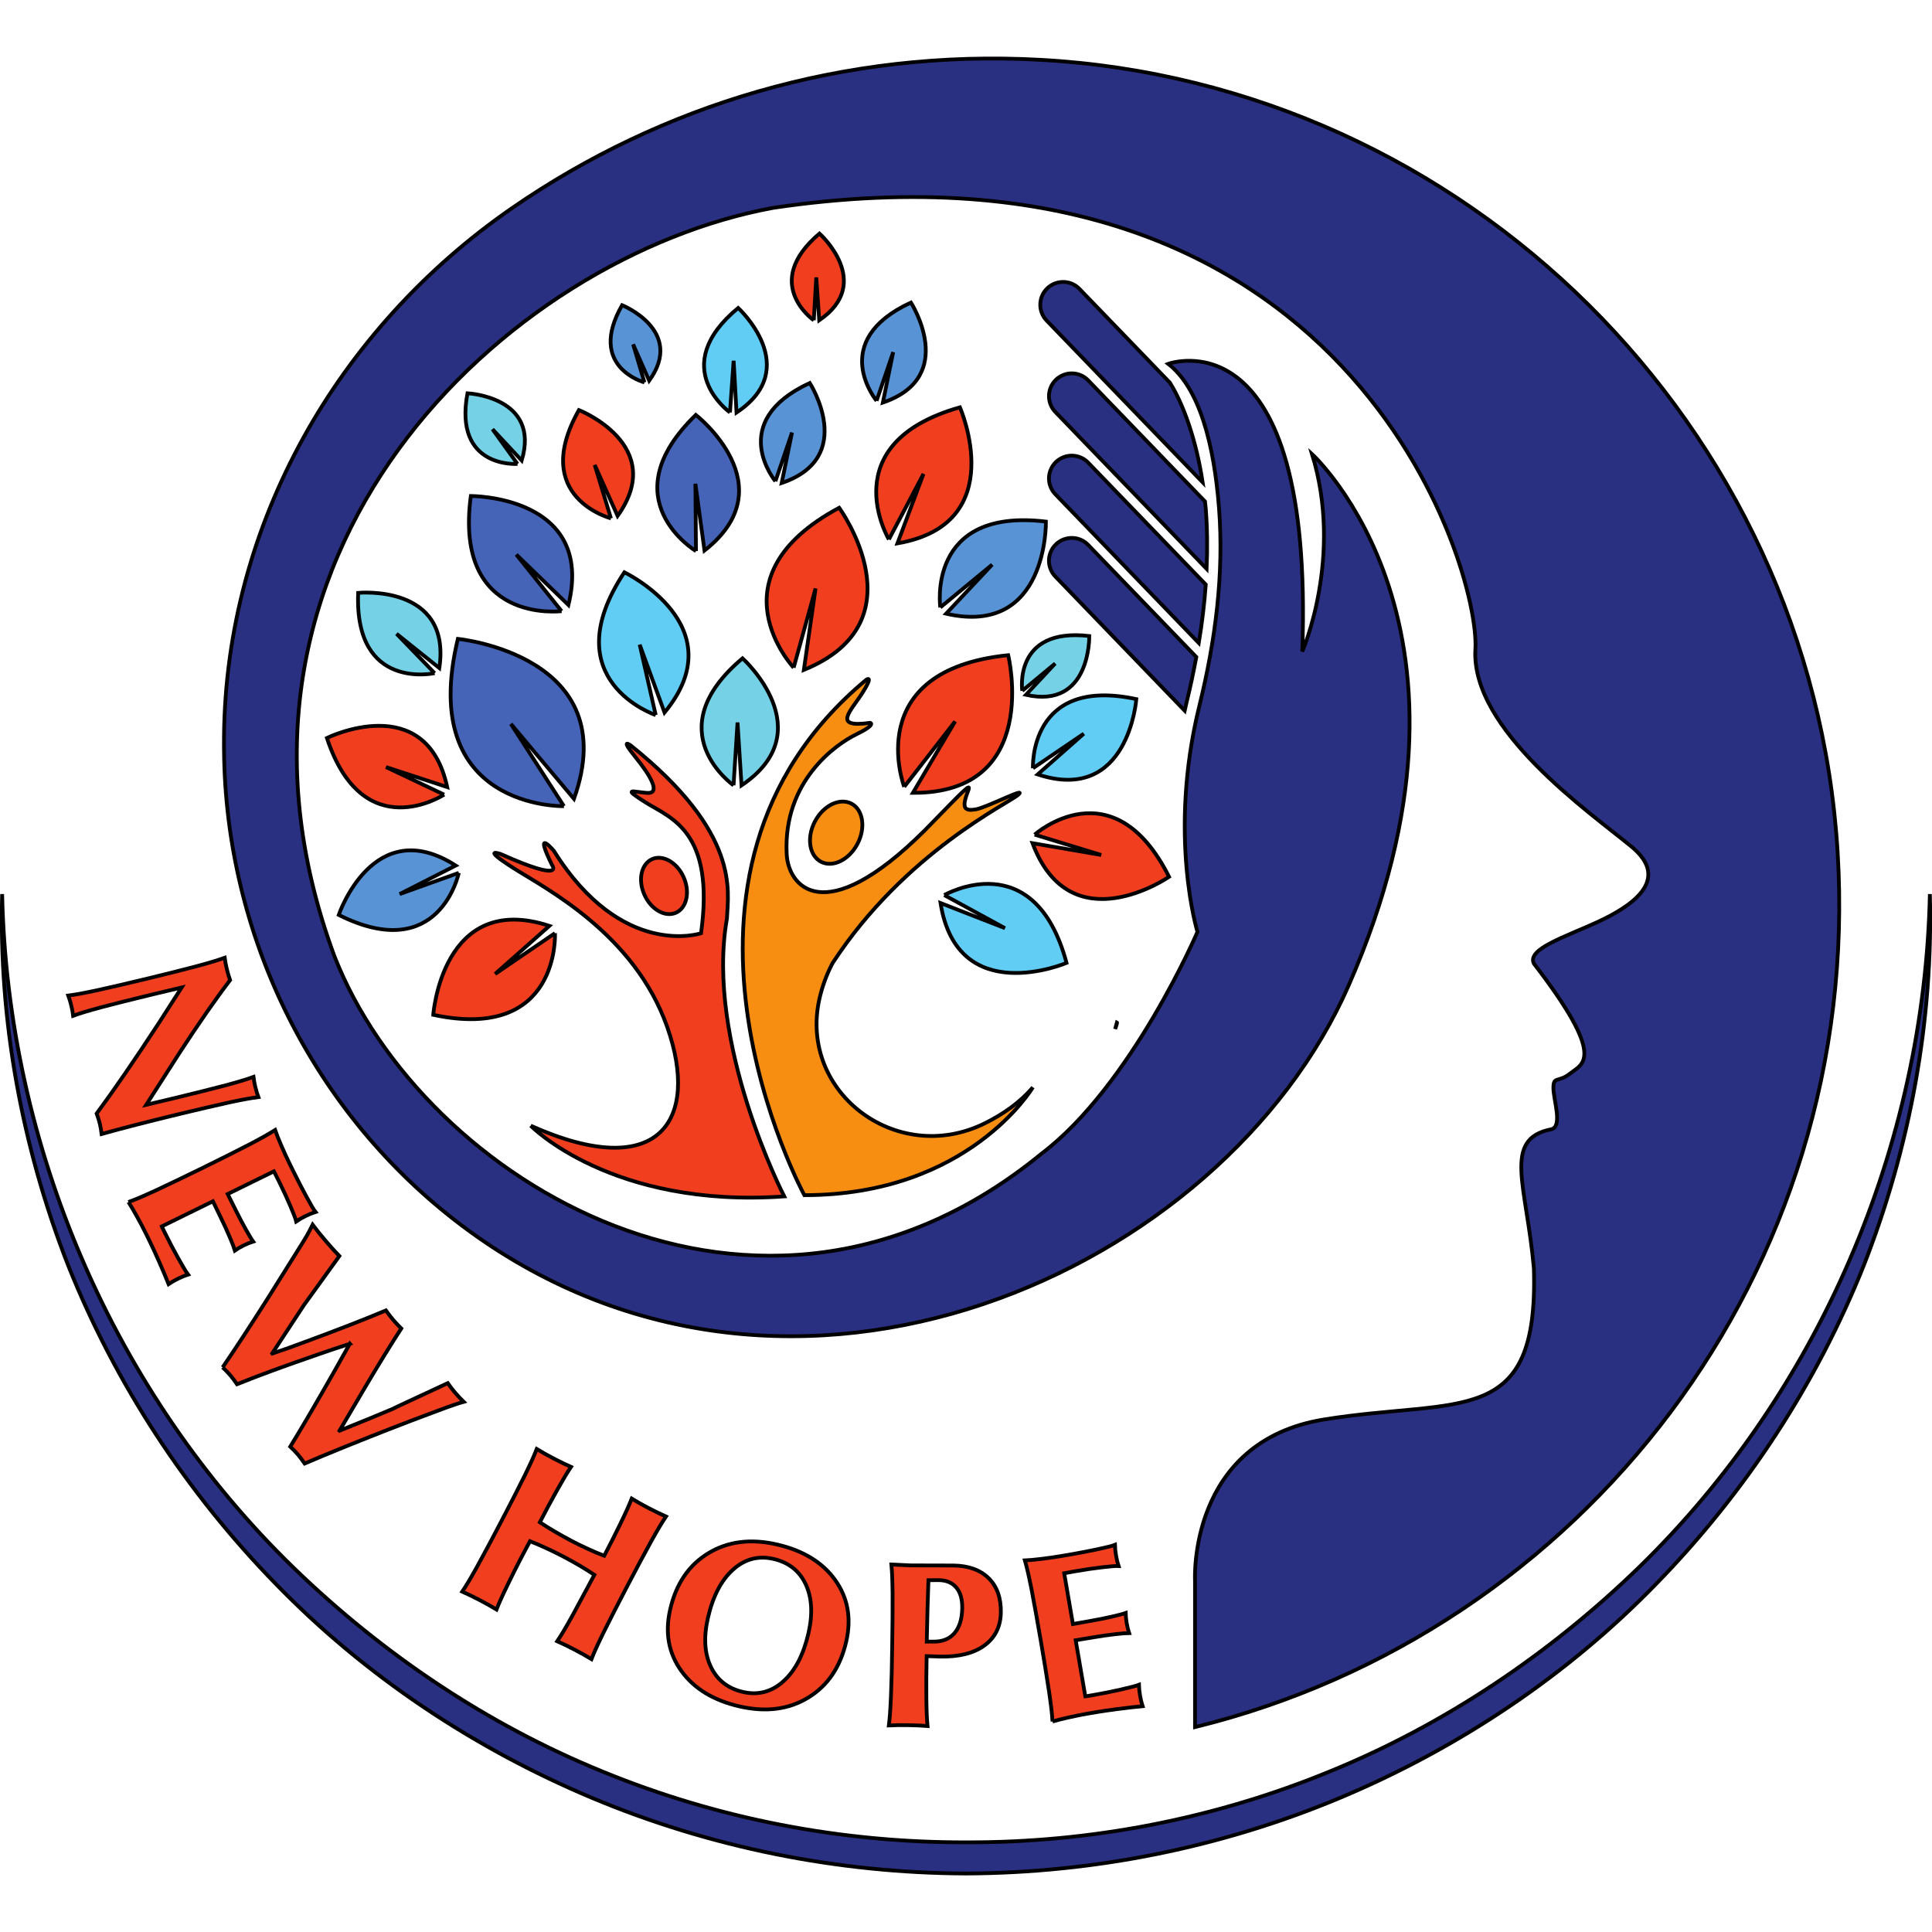 <svg width="512" height="512" xmlns="http://www.w3.org/2000/svg" xmlns:undefined="http://sodipodi.sourceforge.net/DTD/sodipodi-0.dtd" xml:space="preserve" version="1.1">

 <g>
  <title>Layer 1</title>
  <g stroke="null" id="svg_60">
   <path stroke="null" fill-rule="nonzero" fill="#f79410" id="svg_5" d="m295.524,272.718c0.548,-1.56 0.548,-1.732 0.468,-1.767c-0.162,0.602 -0.312,1.168 -0.468,1.767"/>
   <path stroke="null" fill-rule="nonzero" fill="#2a3081" id="svg_6" d="m511.434,236.934c0.917,33.457 -5.256,67.163 -17.557,98.532c-12.508,31.305 -31.36,60.115 -55.022,84.322c-23.605,24.305 -52.395,43.495 -83.659,56.629c-31.29,13.138 -65.228,19.941 -99.194,20.078c-33.973,-0.118 -67.91,-6.933 -99.201,-20.071c-31.257,-13.144 -60.064,-32.315 -83.666,-56.623c-23.663,-24.21 -42.509,-53.026 -55.022,-84.331c-12.297,-31.369 -18.47,-65.078 -17.546,-98.535c1.429,66.937 29.641,132.244 77.063,178.372c23.695,22.981 51.513,41.734 82.051,54.172c30.476,12.53 63.412,18.852 96.321,18.76c32.91,0.111 65.845,-6.227 96.32,-18.753c30.535,-12.444 58.364,-31.181 82.058,-54.169c47.423,-46.134 75.637,-111.444 77.054,-178.381"/>
   <path stroke="null" fill-rule="nonzero" fill="#2a3081" id="svg_7" d="m319.546,134.862c-0.054,-0.668 -0.15,-1.312 -0.213,-1.974l-30.955,-32.095c-2.317,-2.4 -6.141,-2.47 -8.544,-0.153c-2.4,2.314 -2.47,6.141 -0.153,8.544l40.088,41.565c0.229,-5.437 0.175,-10.731 -0.223,-15.888zm-9.534,-33.476l-23.936,-24.818c-2.314,-2.403 -6.141,-2.473 -8.544,-0.156c-2.404,2.318 -2.47,6.144 -0.156,8.547l41.336,42.855c-1.674,-11.021 -5.043,-20.663 -8.7,-26.428zm-30.179,42.864c-2.4,2.317 -2.47,6.144 -0.153,8.544l34.279,35.543c0.159,-0.694 0.293,-1.375 0.468,-2.072c1.019,-4.154 1.872,-8.191 2.607,-12.148l-28.657,-29.714c-2.317,-2.403 -6.141,-2.47 -8.544,-0.153zm0,-21.806c-2.4,2.318 -2.47,6.144 -0.153,8.544l38.007,39.407c0.879,-5.316 1.496,-10.473 1.853,-15.49l-31.162,-32.305c-2.317,-2.403 -6.141,-2.474 -8.544,-0.156"/>
   <path stroke="null" fill-rule="nonzero" fill="#2a3081" id="svg_8" d="m275.726,15.854c-52.08,-2.862 -100.556,12.052 -139.928,39.226c-46.358,31.996 -75.949,83.857 -76.436,140.184c-0.017,1.983 -0.003,3.944 0.041,5.883c1.129,49.269 25.016,95.938 64.824,124.992c85.82,62.636 199.884,10.964 233.169,-64.966c41.346,-94.327 -9.693,-140.843 -9.693,-140.843c8.398,27.135 -2.585,52.329 -2.585,52.329c3.231,-90.447 -35.533,-76.233 -35.533,-76.233c8.255,6.376 12.151,21.249 13.463,38.166c1.366,17.649 -0.981,35.326 -5.214,52.513c-8.407,34.132 -0.493,59.854 -0.493,59.854c0,0 -17.445,40.7 -41.349,58.791c-74.943,61.376 -164.101,7.105 -187.359,-52.332c-39.409,-106.599 45.871,-185.42 116.292,-198.341c152.472,-22.612 187.359,95.616 186.067,116.935c-1.292,21.322 30.363,43.288 41.349,52.335c10.983,9.041 -0.646,16.149 -9.047,20.027c-8.398,3.874 -18.734,7.105 -16.799,10.983c19.384,25.196 12.925,26.489 9.693,29.074c-3.231,2.582 -4.52,0.646 -4.52,3.874c0,3.231 2.582,10.34 -0.649,10.986c-12.921,2.582 -6.459,14.86 -4.524,36.825c1.293,42.642 -19.38,34.241 -55.56,40.053c-36.179,5.816 -34.24,42.645 -34.24,42.645l0,38.882c102.349,-25.107 177.127,-120.402 170.289,-231.977c-6.908,-112.708 -98.501,-203.673 -211.256,-209.865"/>
   <path stroke="null" fill-rule="nonzero" fill="#75d2e6" id="svg_9" d="m194.397,208.118c0,0 -20.547,-14.389 2.386,-33.661c0,0 21.27,19.177 -0.267,33.677l-1.063,-16.662l-1.056,16.646"/>
   <path stroke="null" fill-rule="nonzero" fill="#75d2e6" id="svg_10" d="m115.177,178.391c0,0 -21.306,4.781 -20.257,-21.275c0,0 24.812,-2.438 21.508,19.919l-11.34,-9.082l10.089,10.438"/>
   <path stroke="null" fill-rule="nonzero" fill="#75d2e6" id="svg_11" d="m137.14,122.943c0,0 -17,1.292 -13.255,-18.721c0,0 19.446,0.914 14.374,17.814l-7.74,-8.293l6.62,9.2"/>
   <path stroke="null" fill-rule="nonzero" fill="#75d2e6" id="svg_12" d="m270.91,183.077c0,0 -2.474,-16.869 17.754,-14.523c0,0 0.439,19.463 -16.773,15.58l7.739,-8.299l-8.719,7.242"/>
   <path stroke="null" fill-rule="nonzero" fill="#f03e1e" id="svg_13" d="m215.662,84.876c0,0 -14.08,-9.748 1.506,-22.987c0,0 14.59,13.014 -0.061,22.99l-0.786,-11.368l-0.659,11.365"/>
   <path stroke="null" fill-rule="nonzero" fill="#f03e1e" id="svg_14" d="m235.562,142.957c0,0 -15.124,-25.381 18.823,-35.014c0,0 13.59,30.882 -16.554,36.055l6.905,-18.413l-9.174,17.372"/>
   <path stroke="null" fill-rule="nonzero" fill="#62cdf4" id="svg_15" d="m173.767,189.501c0,0 -27.294,-9.168 -8.302,-37.835c0,0 29.645,14.211 10.64,37.163l-6.579,-17.992l4.242,18.664"/>
   <path stroke="null" fill-rule="nonzero" fill="#f03e1e" id="svg_16" d="m210.328,176.94c0,0 -22.408,-23.885 12.058,-42.377c0,0 22.048,30.201 -9.353,42.966l3.097,-21.574l-5.802,20.985"/>
   <path stroke="null" fill-rule="nonzero" fill="#f03e1e" id="svg_17" d="m117.692,210.582c0,0 -21.441,14.058 -31.056,-15.01c0,0 26.266,-12.934 31.871,13.007l-16.217,-5.303l15.401,7.306"/>
   <path stroke="null" fill-rule="nonzero" fill="#f03e1e" id="svg_18" d="m161.908,137.367c0,0 -21.543,-5.558 -8.491,-28.701c0,0 23.637,9.315 10.254,28.055l-6.065,-13.504l4.301,14.15"/>
   <path stroke="null" fill-rule="nonzero" fill="#62cdf4" id="svg_19" d="m193.447,109.299c0,0 -16.82,-11.973 2.176,-27.689c0,0 17.384,15.917 -0.434,27.711l-0.768,-13.714l-0.974,13.692"/>
   <path stroke="null" fill-rule="nonzero" fill="#62cdf4" id="svg_20" d="m273.74,203.585c0,0 -1.197,-24.461 27.4,-18.308c0,0 -2.069,27.89 -26.142,19.954l12.215,-10.795l-13.472,9.149"/>
   <path stroke="null" fill-rule="nonzero" fill="#62cdf4" id="svg_21" d="m250.247,237.211c0,0 23.84,-13.784 32.4,17.97c0,0 -28.947,12.285 -33.397,-15.869l17.073,6.66l-16.076,-8.761"/>
   <path stroke="null" fill-rule="nonzero" fill="#4563b7" id="svg_22" d="m149.443,213.644c0,0 -39.006,0.971 -28.103,-44.335c0,0 44.336,4.361 30.767,42.396l-16.715,-19.864l14.051,21.803"/>
   <path stroke="null" fill-rule="nonzero" fill="#4563b7" id="svg_23" d="m148.821,161.956c0,0 -28.641,3.667 -24.044,-30.506c0,0 32.966,-0.15 25.858,28.877l-13.808,-13.357l11.995,14.987"/>
   <path stroke="null" fill-rule="nonzero" fill="#f03e1e" id="svg_24" d="m147.074,247.302c0,0 1.467,28.832 -32.257,21.637c0,0 2.375,-32.881 30.772,-23.573l-14.375,12.746l15.86,-10.811"/>
   <path stroke="null" fill-rule="nonzero" fill="#4563b7" id="svg_25" d="m184.44,146.042c0,0 -23.024,-13.771 -0.037,-36.09c0,0 24.159,18.827 2.296,35.944l-2.412,-17.69l0.153,17.837"/>
   <path stroke="null" fill-rule="nonzero" fill="#f03e1e" id="svg_26" d="m239.624,208.522c0,0 -11.709,-30.904 27.559,-34.89c0,0 8.942,36.66 -25.26,36.478l11.19,-18.928l-13.488,17.34"/>
   <path stroke="null" fill-rule="nonzero" fill="#f03e1e" id="svg_27" d="m274.189,221.182c0,0 20.749,-18.438 35.625,11.183c0,0 -26.091,17.986 -36.182,-8.91l18.203,3.12l-17.645,-5.393"/>
   <path stroke="null" fill-rule="nonzero" fill="#5894d5" id="svg_28" d="m249.19,160.972c0,0 -3.798,-26.534 27.988,-22.742c0,0 0.592,30.599 -26.451,24.404l12.208,-13.004l-13.746,11.342"/>
   <path stroke="null" fill-rule="nonzero" fill="#5894d5" id="svg_29" d="m205.489,127.537c0,0 -13.12,-15.755 9.103,-26.04c0,0 12.664,19.689 -7.436,26.505l2.735,-13.367l-4.402,12.902"/>
   <path stroke="null" fill-rule="nonzero" fill="#5894d5" id="svg_30" d="m121.586,231.322c0,0 -5.059,24.544 -31.817,11.142c0,0 9.168,-27.103 30.992,-13.087l-14.855,7.57l15.679,-5.625"/>
   <path stroke="null" fill-rule="nonzero" fill="#5894d5" id="svg_31" d="m232.302,106.218c0,0 -13.122,-15.758 9.101,-26.04c0,0 12.664,19.689 -7.433,26.505l2.735,-13.367l-4.403,12.902"/>
   <path stroke="null" fill-rule="nonzero" fill="#5894d5" id="svg_32" d="m170.782,101.337c0,0 -15.306,-4.043 -5.924,-20.46c0,0 16.78,6.727 7.183,20.008l-4.262,-9.636l3.003,10.088"/>
   <path stroke="null" fill-rule="nonzero" fill="#f78e11" id="svg_33" d="m273.727,288.145c0,0 -16.958,28.587 -60.567,28.587c0,0 -46.032,-84.796 16.474,-136.644c0,0 1.977,-1.299 -1.047,3.473c-3.148,4.963 -8.197,9.426 2.018,7.997c0,0 1.776,0.404 -3.715,3.069c-5.198,2.524 -19.381,12.275 -18.412,31.656c0.322,8.401 9.69,20.514 36.504,-6.138c10.562,-10.789 12.603,-13.144 11.543,-10.448c-1.802,4.587 -0.844,5.278 2.063,4.797c2.906,-0.484 13.81,-6.179 11.266,-3.877c-2.416,2.187 -30.042,15.261 -49.183,44.577c-1.289,2.397 -2.404,5.205 -3.212,8.258c-6.733,25.438 19.899,45.898 43.495,34.25c4.826,-2.381 9.372,-5.546 12.775,-9.557"/>
   <path stroke="null" fill-rule="nonzero" fill="#f78e11" id="svg_34" d="m227.24,223.627c-2.228,4.253 -6.561,6.376 -9.678,4.743c-3.117,-1.63 -3.836,-6.402 -1.608,-10.655c2.228,-4.253 6.561,-6.376 9.678,-4.746c3.117,1.633 3.836,6.405 1.608,10.658"/>
   <path stroke="null" fill-rule="nonzero" fill="#f03e1e" id="svg_35" d="m170.772,237.106c1.752,3.922 5.5,6.055 8.37,4.769c2.871,-1.283 3.778,-5.498 2.026,-9.42c-1.753,-3.916 -5.502,-6.052 -8.371,-4.766c-2.871,1.286 -3.778,5.501 -2.025,9.416"/>
   <path stroke="null" fill-rule="nonzero" fill="#f03e1e" id="svg_36" d="m140.64,298.319c0,0 21.32,21.965 67.189,18.738c0,0 -20.997,-40.703 -15.181,-73.651c0.323,-7.43 3.553,-22.615 -25.521,-45.873c0,0 -3.028,-2.181 1.211,3.027c4.24,5.211 6.783,9.814 3.151,9.572c-3.635,-0.242 -6.906,-1.576 -0.364,2.544c6.541,4.119 18.411,7.51 14.658,34.642c0,0 -20.918,7.067 -39.008,-21.841c-1.332,-1.534 -4.898,-5.211 -0.484,3.753c0,0 3.755,4.845 -13.326,-2.785c-0.726,-0.325 -5.491,-1.856 3.15,3.632c8.64,5.495 31.981,17.365 40.703,42.075c8.722,24.716 -2.1,41.432 -36.18,26.167"/>
   <path stroke="null" fill-rule="nonzero" fill="#f03e1e" id="svg_37" d="m26.695,266.975c-2.024,0.554 -3.527,0.981 -4.499,1.28c-0.978,0.296 -1.911,0.608 -2.809,0.936c-0.092,-0.809 -0.257,-1.716 -0.5,-2.719c-0.244,-1.003 -0.509,-1.885 -0.796,-2.642c0.946,-0.124 1.921,-0.274 2.925,-0.452c1.005,-0.175 2.534,-0.484 4.586,-0.917c4.016,-0.888 8.495,-1.926 13.434,-3.12c4.901,-1.181 9.3,-2.289 13.202,-3.317c2.023,-0.551 3.523,-0.977 4.498,-1.277c0.973,-0.299 1.911,-0.614 2.808,-0.936c0.114,0.907 0.307,1.913 0.573,3.018c0.266,1.101 0.553,2.072 0.859,2.916c-3.798,4.969 -8.256,11.374 -13.37,19.218l-8.857,13.825l7.75,-1.84c4.943,-1.194 9.397,-2.311 13.363,-3.346c2.005,-0.547 3.496,-0.974 4.472,-1.273c0.977,-0.299 1.925,-0.614 2.84,-0.942c0.092,0.805 0.257,1.713 0.502,2.715c0.243,1 0.506,1.882 0.793,2.642c-0.946,0.121 -1.922,0.271 -2.926,0.455c-1.006,0.175 -2.536,0.481 -4.589,0.914c-4.002,0.882 -8.485,1.923 -13.446,3.123c-8.257,1.996 -15.116,3.76 -20.58,5.288c-0.133,-1.07 -0.293,-1.983 -0.475,-2.738c-0.182,-0.751 -0.461,-1.649 -0.836,-2.684c4.645,-6.284 10.177,-14.341 16.599,-24.172l5.924,-9.235l-8.095,1.926c-4.942,1.197 -9.39,2.311 -13.351,3.352"/>
   <path stroke="null" fill-rule="nonzero" fill="#f03e1e" id="svg_38" d="m34.027,318.55c0.898,-0.325 1.817,-0.681 2.759,-1.076c0.941,-0.395 2.366,-1.025 4.276,-1.894c3.77,-1.76 7.988,-3.788 12.662,-6.08c4.693,-2.305 8.866,-4.399 12.523,-6.287c1.858,-0.981 3.228,-1.722 4.116,-2.228c0.888,-0.503 1.734,-1.012 2.541,-1.525c0.364,1.063 0.918,2.454 1.66,4.173c0.741,1.716 1.467,3.295 2.177,4.74l0.902,1.834c1.2,2.448 2.396,4.769 3.588,6.968c1.191,2.194 1.983,3.534 2.375,4.008c-0.8,0.255 -1.678,0.614 -2.636,1.086c-0.961,0.474 -1.785,0.949 -2.472,1.423c-0.164,-0.7 -0.678,-2.056 -1.538,-4.059c-0.859,-2.002 -1.782,-4.005 -2.764,-6.007l-0.45,-0.917l-1.161,-2.292l-12.25,6.014l2.196,4.406c0.801,1.63 1.658,3.266 2.573,4.896c0.914,1.633 1.574,2.732 1.983,3.288c-0.76,0.235 -1.593,0.573 -2.499,1.019c-0.905,0.442 -1.685,0.895 -2.335,1.356c-0.192,-0.665 -0.654,-1.859 -1.388,-3.581c-0.734,-1.719 -1.5,-3.397 -2.299,-5.03l-2.145,-4.428l-13.528,6.641l0.122,0.318l0.753,1.531c1.1,2.238 2.259,4.45 3.478,6.637c1.219,2.184 2.083,3.613 2.594,4.282c-0.818,0.264 -1.706,0.63 -2.665,1.098c-0.961,0.478 -1.792,0.952 -2.5,1.436c-0.673,-1.69 -1.516,-3.68 -2.525,-5.969c-1.011,-2.286 -1.847,-4.107 -2.515,-5.46l-0.899,-1.837c-0.709,-1.442 -1.516,-2.983 -2.422,-4.619c-0.904,-1.639 -1.667,-2.926 -2.284,-3.865"/>
   <path stroke="null" fill-rule="nonzero" fill="#f03e1e" id="svg_39" d="m58.999,362.363c3.34,-4.883 7.393,-11.075 12.157,-18.585l7.641,-12.215c1.101,-1.725 1.918,-3.056 2.452,-3.982c0.532,-0.929 1.067,-1.932 1.604,-3.015c0.954,1.273 2.089,2.68 3.402,4.221c1.327,1.557 2.551,2.913 3.675,4.078c-6.279,8.713 -9.344,12.956 -9.197,12.721l-1.113,1.681l-7.49,11.416l0.02,0.025c2.809,-0.936 5.78,-1.99 8.911,-3.174c8.555,-3.152 15.622,-5.905 21.204,-8.251c0.711,0.99 1.354,1.821 1.925,2.489c0.567,0.665 1.287,1.433 2.153,2.292c-2.618,4.021 -5.766,9.13 -9.444,15.328l-6.924,11.753l0.016,0.013l8.264,-3.365l6.077,-2.531c-0.491,0.201 0.222,-0.146 2.133,-1.044c1.912,-0.895 5.976,-2.789 12.189,-5.67c0.549,0.802 1.219,1.662 2.004,2.585c0.789,0.923 1.528,1.709 2.217,2.365c-0.751,0.21 -1.645,0.49 -2.68,0.847c-1.038,0.353 -2.722,0.968 -5.052,1.843c-4.035,1.487 -8.557,3.212 -13.563,5.176c-8.383,3.295 -15.329,6.125 -20.84,8.49c-0.647,-0.939 -1.231,-1.722 -1.761,-2.34c-0.528,-0.624 -1.216,-1.331 -2.058,-2.133c3.171,-5.176 6.997,-11.712 11.48,-19.613l4.315,-7.675l0.017,0.019c-2.648,0.85 -5.453,1.789 -8.418,2.823c-8.651,2.976 -15.819,5.612 -21.5,7.901c-0.656,-0.955 -1.253,-1.751 -1.789,-2.378c-0.523,-0.614 -1.198,-1.312 -2.028,-2.098"/>
   <path stroke="null" fill-rule="nonzero" fill="#f03e1e" id="svg_40" d="m126.409,415.236c1.97,-3.585 4.117,-7.612 6.443,-12.068c2.367,-4.52 4.444,-8.592 6.24,-12.205c0.918,-1.888 1.584,-3.301 2.001,-4.234c0.418,-0.933 0.798,-1.84 1.145,-2.728c1.288,0.787 2.775,1.62 4.459,2.499c1.702,0.888 3.245,1.639 4.626,2.247c-0.53,0.789 -1.06,1.627 -1.586,2.496c-0.526,0.879 -1.302,2.235 -2.329,4.065c-1.39,2.48 -2.838,5.186 -4.342,8.111c2.459,1.624 5.209,3.244 8.256,4.858c3.093,1.617 6.026,2.957 8.803,4.017c1.512,-2.897 2.892,-5.625 4.135,-8.188c0.916,-1.888 1.584,-3.298 2.002,-4.228c0.417,-0.933 0.797,-1.843 1.147,-2.731c1.29,0.786 2.773,1.623 4.458,2.502c1.701,0.885 3.243,1.636 4.626,2.241c-0.531,0.796 -1.058,1.63 -1.585,2.502c-0.527,0.875 -1.303,2.225 -2.331,4.059c-1.96,3.578 -4.107,7.596 -6.444,12.071c-2.355,4.504 -4.433,8.573 -6.238,12.208c-0.917,1.884 -1.584,3.301 -2.001,4.231c-0.416,0.933 -0.8,1.84 -1.146,2.728c-1.29,-0.786 -2.776,-1.62 -4.458,-2.499c-1.702,-0.888 -3.245,-1.639 -4.626,-2.244c0.53,-0.793 1.058,-1.627 1.586,-2.502c0.526,-0.876 1.302,-2.225 2.329,-4.059l5.938,-11.034c-2.466,-1.652 -5.237,-3.285 -8.309,-4.89c-3.075,-1.604 -5.996,-2.945 -8.76,-4.027c-2.205,4.081 -4.111,7.799 -5.72,11.148c-0.918,1.888 -1.584,3.298 -2.001,4.231c-0.417,0.929 -0.798,1.843 -1.145,2.728c-1.291,-0.786 -2.777,-1.62 -4.461,-2.499c-1.701,-0.888 -3.242,-1.636 -4.625,-2.247c0.53,-0.789 1.061,-1.63 1.592,-2.512c0.522,-0.866 1.297,-2.212 2.323,-4.049"/>
   <path stroke="null" fill-rule="nonzero" fill="#f03e1e" id="svg_41" d="m207.638,445.538c3.118,-2.821 5.328,-7.08 6.627,-12.788c1.159,-5.094 0.901,-9.413 -0.767,-12.947c-1.674,-3.537 -4.524,-5.762 -8.549,-6.679c-4.005,-0.914 -7.573,0.038 -10.702,2.855c-3.13,2.817 -5.345,7.086 -6.648,12.81c-1.16,5.1 -0.899,9.407 0.786,12.937c1.684,3.53 4.53,5.749 8.533,6.666c4.028,0.914 7.6,-0.038 10.72,-2.855zm-27.076,-2.719c-3.377,-4.692 -4.367,-10.104 -2.969,-16.245c1.546,-6.787 4.9,-11.756 10.065,-14.921c5.166,-3.158 11.221,-3.947 18.165,-2.368c6.962,1.585 12.128,4.731 15.496,9.426c3.365,4.699 4.348,10.117 2.951,16.254c-1.541,6.771 -4.886,11.734 -10.044,14.892c-5.154,3.164 -11.214,3.954 -18.18,2.372c-6.945,-1.582 -12.105,-4.718 -15.484,-9.41"/>
   <path stroke="null" fill-rule="nonzero" fill="#f03e1e" id="svg_42" d="m245.599,435.049l1.735,-0.003c2.413,0.038 4.285,-0.71 5.609,-2.241c1.324,-1.531 2.012,-3.744 2.057,-6.628c0.038,-2.34 -0.481,-4.158 -1.554,-5.444c-1.076,-1.289 -2.614,-1.948 -4.616,-1.98l-2.785,0.016c-0.181,4.683 -0.328,10.11 -0.446,16.28zm-9.49,14.589c0.166,-4.091 0.28,-8.652 0.337,-13.676c0.083,-5.103 0.115,-9.674 0.096,-13.708c-0.029,-2.104 -0.067,-3.661 -0.111,-4.68c-0.048,-1.019 -0.115,-2.006 -0.201,-2.957l5.106,0.232l11.396,0.029c3.982,0.064 7.077,1.19 9.283,3.374c2.206,2.18 3.279,5.192 3.219,9.025c-0.06,3.772 -1.496,6.691 -4.307,8.757c-2.808,2.063 -6.692,3.056 -11.642,2.976l-3.715,-0.118c-0.086,3.97 -0.111,7.605 -0.08,10.897c0.029,2.098 0.064,3.654 0.111,4.676c0.045,1.019 0.111,2.006 0.201,2.951c-1.506,-0.124 -3.209,-0.201 -5.109,-0.229c-1.92,-0.032 -3.632,-0.01 -5.138,0.07c0.118,-0.946 0.216,-1.932 0.293,-2.961c0.076,-1.009 0.166,-2.563 0.261,-4.66"/>
   <path stroke="null" fill-rule="nonzero" fill="#f03e1e" id="svg_43" d="m278.926,456.219c-0.06,-0.955 -0.143,-1.942 -0.255,-2.951c-0.111,-1.019 -0.315,-2.562 -0.608,-4.641c-0.621,-4.11 -1.369,-8.732 -2.251,-13.867c-0.882,-5.151 -1.713,-9.744 -2.489,-13.79c-0.417,-2.056 -0.739,-3.584 -0.974,-4.574c-0.232,-0.996 -0.481,-1.955 -0.742,-2.868c1.124,-0.048 2.614,-0.188 4.47,-0.414c1.856,-0.226 3.578,-0.474 5.167,-0.748l2.012,-0.341c2.687,-0.465 5.253,-0.952 7.697,-1.474c2.445,-0.519 3.951,-0.904 4.517,-1.146c0.016,0.837 0.115,1.783 0.296,2.84c0.181,1.05 0.401,1.974 0.665,2.77c-0.72,-0.041 -2.162,0.07 -4.326,0.331c-2.168,0.255 -4.349,0.57 -6.545,0.952l-1.006,0.169l-2.531,0.465l2.308,13.453l4.845,-0.86c1.792,-0.309 3.6,-0.669 5.425,-1.083c1.824,-0.417 3.062,-0.738 3.712,-0.977c0.013,0.799 0.102,1.693 0.274,2.69c0.169,0.993 0.382,1.869 0.637,2.62c-0.691,-0.003 -1.964,0.105 -3.823,0.322c-1.859,0.217 -3.686,0.474 -5.475,0.783l-4.858,0.802l2.547,14.857l0.341,-0.029l1.681,-0.287c2.461,-0.423 4.909,-0.91 7.35,-1.461c2.442,-0.554 4.052,-0.974 4.842,-1.273c0.019,0.853 0.121,1.808 0.299,2.865c0.181,1.054 0.404,1.986 0.672,2.801c-1.818,0.169 -3.96,0.411 -6.443,0.739c-2.477,0.318 -4.46,0.608 -5.943,0.863l-2.015,0.344c-1.588,0.274 -3.295,0.611 -5.122,1.019c-1.824,0.404 -3.276,0.77 -4.349,1.102"/>
  </g>
 </g>
</svg>